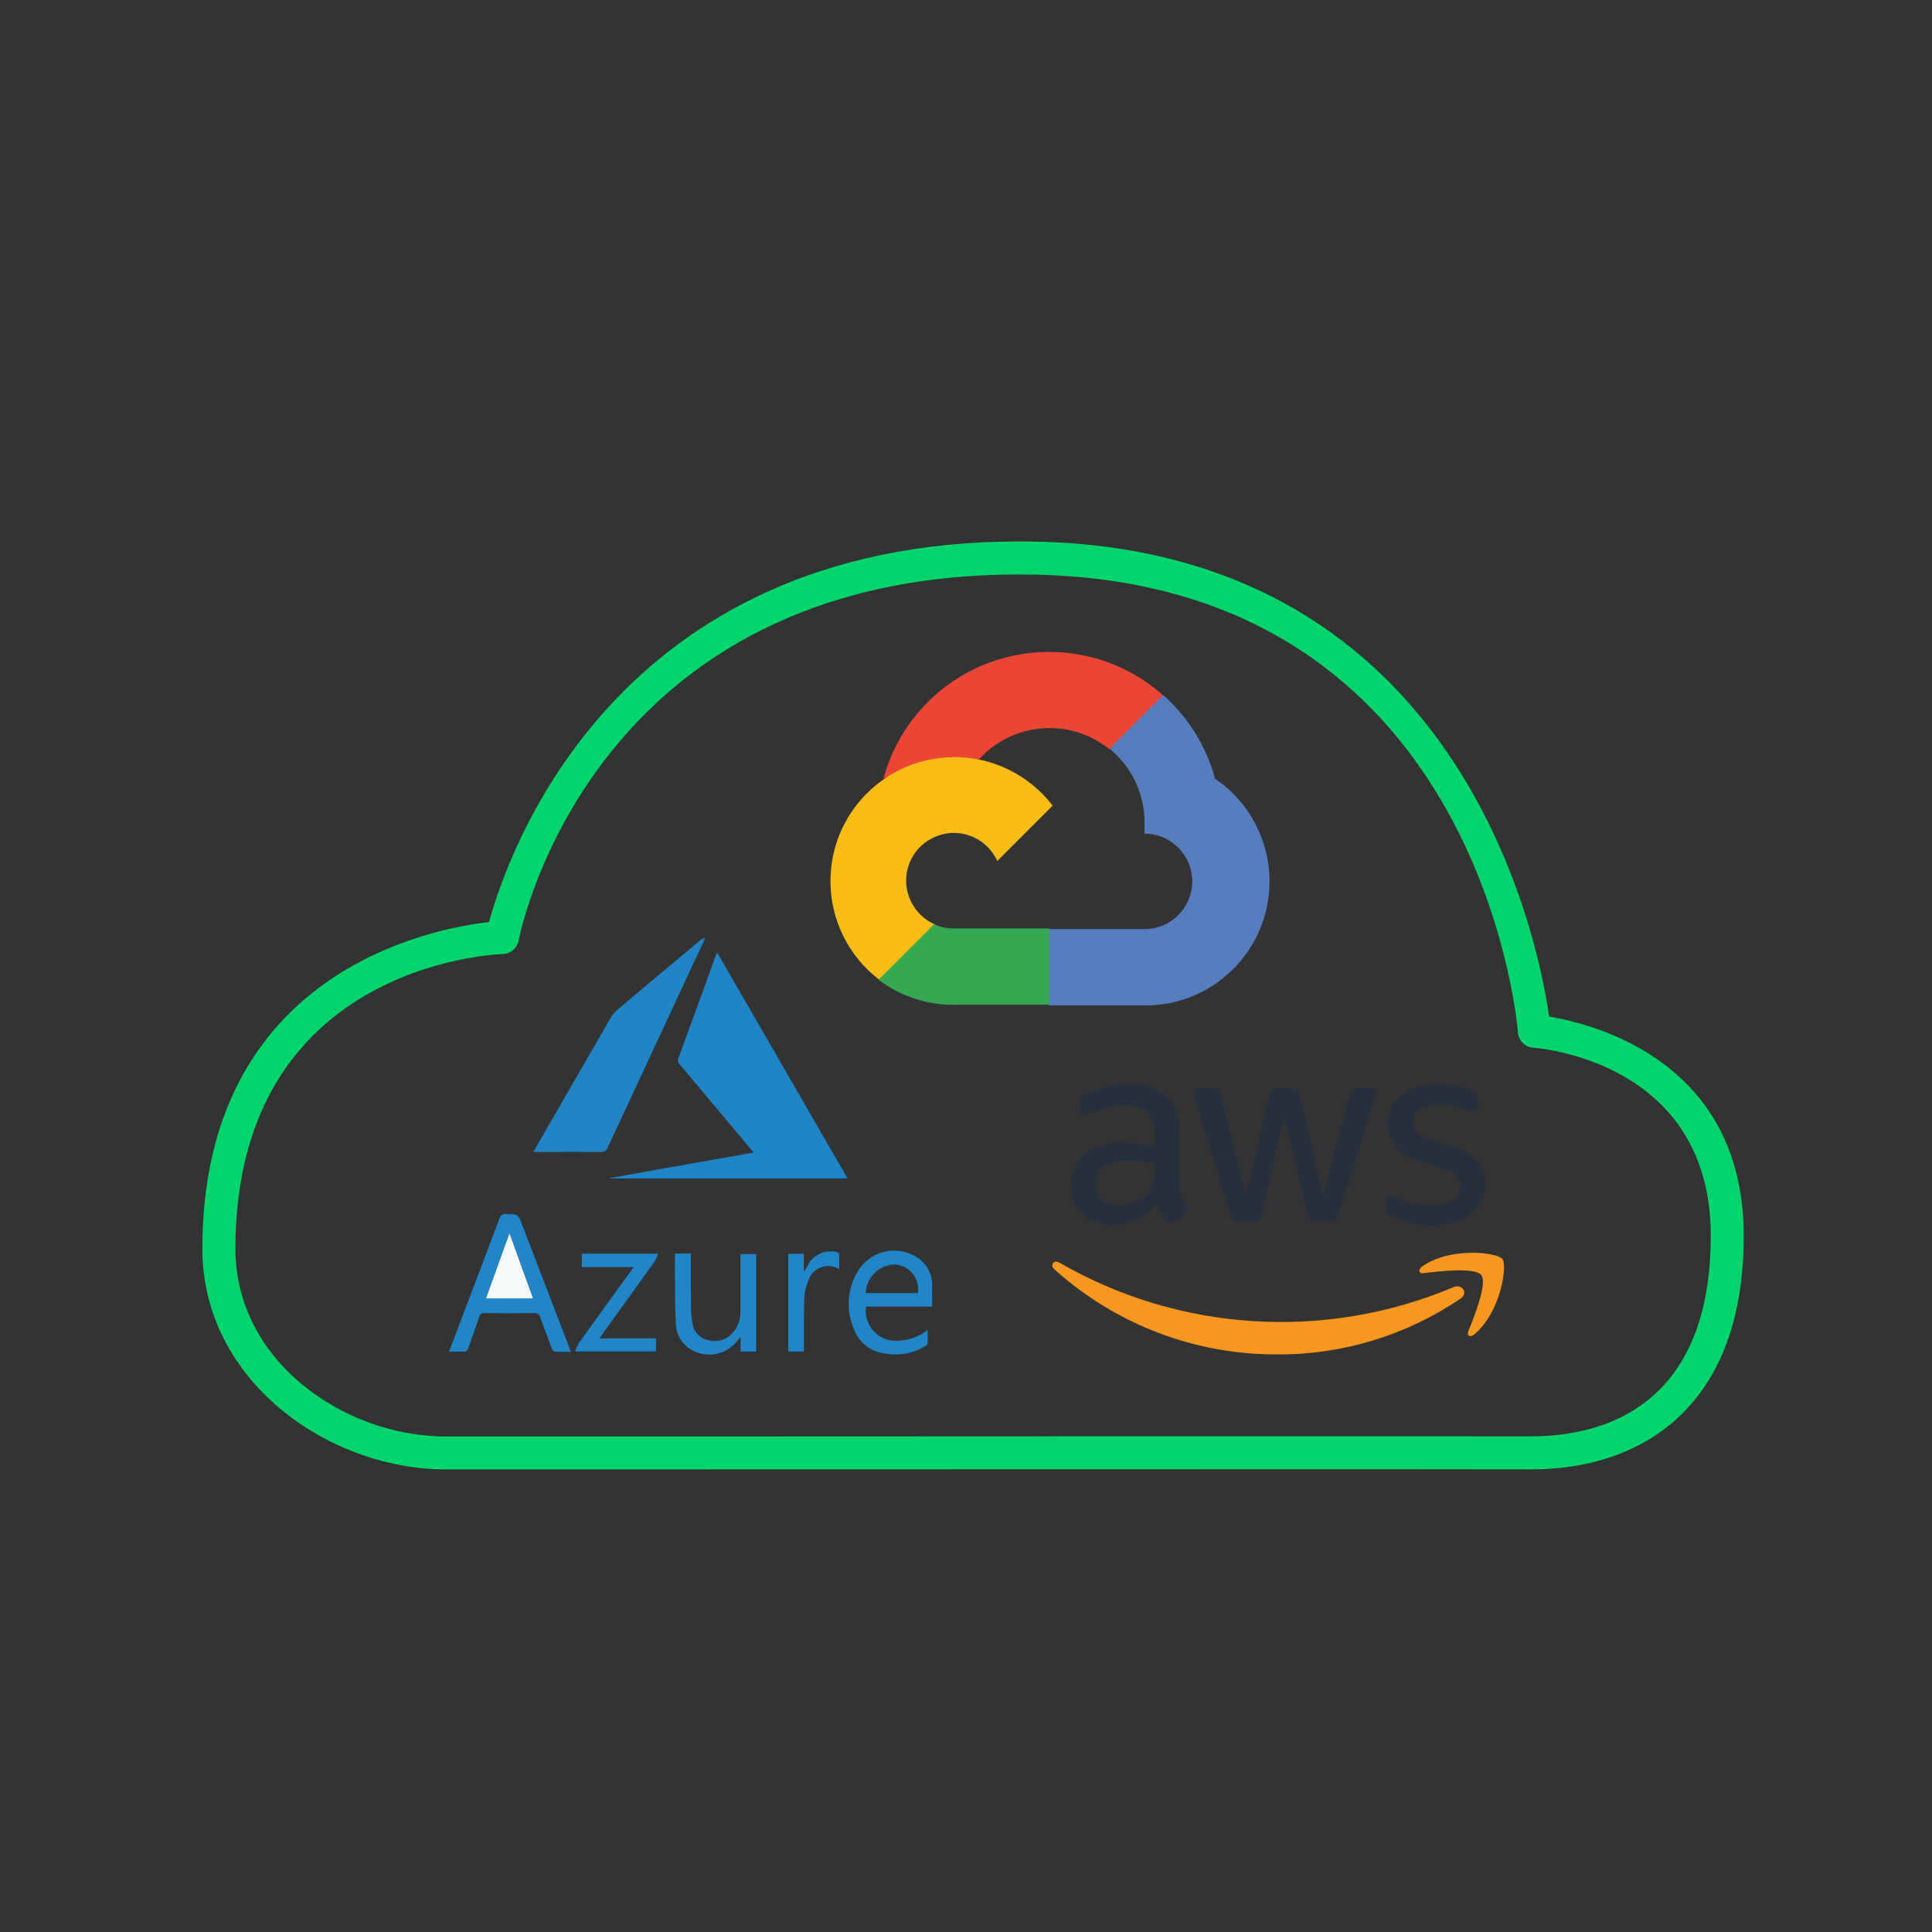 <?xml version="1.0" encoding="UTF-8"?><svg id="Layer_1" xmlns="http://www.w3.org/2000/svg" viewBox="0 0 200 200"><rect x="0" y="0" width="200" height="200" fill="#333333" stroke="none"/><defs><style>.cls-1{fill:#f8961d;}.cls-2{fill:#2086c8;}.cls-3{fill:#252f3e;}.cls-4{fill:#1f85c7;}.cls-5{fill:#ea4535;}.cls-6{fill:#1f87c8;}.cls-7{fill:#36a852;}.cls-8{fill:#00d66b;}.cls-9{fill:#f8fbfc;}.cls-10{fill:#1e85c7;}.cls-11{fill:#f9bc15;}.cls-12{fill:#557ebf;}</style></defs><path class="cls-8" d="m46.14,152.11c-12.16,0-25.19-9.18-25.19-22.84,0-28.71,23.78-33.16,29.68-33.82,1.86-6.89,12.88-39.4,54.88-39.4.62,0,1.25,0,1.89.02,43.88,1,51.82,41.15,52.97,49.17,4.8.79,20.14,4.73,20.14,22.7,0,7.99-2.13,14.16-6.33,18.36-3.81,3.8-9.24,5.81-15.71,5.81h-.04c-7.81-.03-57.18,0-88.22,0h-24.09Zm59.35-92.64c-43.86,0-51.5,36.34-51.81,37.91-.15.78-.83,1.36-1.62,1.38-1.13.04-27.69,1.26-27.69,30.52,0,11.62,11.25,19.42,21.77,19.42h24.09c31.03-.02,80.41-.03,88.22-.01h.04c3.87,0,9.31-.83,13.29-4.82,3.53-3.53,5.32-8.88,5.32-15.93,0-17.98-17.62-19.42-18.37-19.48-.84-.05-1.52-.72-1.59-1.56-.16-1.89-4.4-46.38-49.81-47.41-.61-.01-1.24-.02-1.84-.02Z"/><g><path id="Path_555" class="cls-10" d="m74.25,98.62l13.49,23.37h-24.63v-.04s14.9-2.64,14.9-2.64c-.17-.21-.29-.35-.4-.49-2.41-2.87-4.81-5.74-7.22-8.6-.19-.17-.26-.44-.16-.67,1.31-3.57,2.6-7.15,3.9-10.73.03-.07.07-.13.12-.19"/><path id="Path_556" class="cls-4" d="m55.21,119.25c.27-.48.49-.86.71-1.24,2.43-4.22,4.87-8.45,7.31-12.67.17-.29.39-.55.64-.77,2.83-2.4,5.68-4.78,8.53-7.16.18-.17.39-.29.62-.36-.15.33-.29.66-.45.99-3.22,6.9-6.43,13.8-9.64,20.71-.1.34-.43.55-.79.51-2.08-.03-4.17-.01-6.26-.01h-.67"/><path id="Path_557" class="cls-2" d="m46.48,139.94c.5-1.32.96-2.55,1.43-3.78,1.26-3.34,2.54-6.67,3.79-10.01.06-.32.36-.53.68-.48,1.25.03,1.25,0,1.69,1.16l5.03,13.11c-.59,0-1.14.02-1.69-.02-.11,0-.23-.21-.29-.35-.41-1.07-.82-2.15-1.21-3.23-.06-.27-.31-.45-.58-.41-1.73.02-3.45.02-5.18,0-.25-.04-.49.13-.54.39-.37,1.09-.77,2.17-1.14,3.25-.09.26-.21.38-.5.36-.47-.03-.94,0-1.48,0m6.25-12.28l-2.43,6.74h4.87l-2.44-6.74"/><path id="Path_558" class="cls-2" d="m96.5,135.26h-6.85c-.24,1.69.92,3.25,2.61,3.5.09.01.19.02.29.03,1.25.06,2.49-.33,3.48-1.1,0,.53.02.96-.01,1.38,0,.11-.16.25-.28.31-1.36.8-2.98,1.03-4.51.66-1.27-.26-2.33-1.16-2.8-2.37-.87-1.94-.75-4.18.33-6,1.17-2.04,3.74-2.8,5.82-1.71,1.22.59,1.98,1.86,1.92,3.21-.02.67,0,1.35,0,2.1m-6.88-1.41h5.4c.22-1.41-.75-2.73-2.16-2.94-.04,0-.08-.01-.12-.02-1.67-.03-3.06,1.29-3.12,2.96"/><path id="Path_559" class="cls-2" d="m69.87,129.77h1.64v.56c0,1.74,0,3.49.03,5.23,0,.46.04.91.13,1.36.1.91.78,1.65,1.68,1.82.96.26,1.99-.09,2.59-.88.46-.57.71-1.28.71-2.02v-6.02h1.63v10.09h-1.62v-1.51c-.07.07-.14.15-.2.22-1.01,1.49-2.96,2.03-4.59,1.26-1.19-.52-1.94-1.71-1.91-3.01-.1-1.43-.07-2.87-.09-4.31-.01-.91,0-1.82,0-2.79"/><path id="Path_560" class="cls-2" d="m62.06,138.55h5.85v1.35h-8.36c.08-.29.2-.56.34-.83,1.78-2.48,3.57-4.95,5.36-7.41.1-.14.19-.28.35-.49h-5.37v-1.39h7.9c-.09.28-.21.54-.36.8-1.77,2.48-3.55,4.95-5.34,7.42-.11.15-.2.3-.37.55"/><path id="Path_561" class="cls-6" d="m86.88,131.38c-1.02-.63-2.36-.31-2.99.72-.1.16-.17.33-.23.51-.24.58-.37,1.19-.4,1.81-.06,1.64-.03,3.28-.04,4.93v.56h-1.62v-10.12h1.61v1.74l.1.03.25-.46c.51-1.12,1.73-1.75,2.94-1.51.29.05.4.17.38.47-.02.42,0,.84,0,1.32"/><path id="Path_562" class="cls-9" d="m52.74,127.67l2.44,6.74h-4.87l2.43-6.74"/></g><g><path id="Path_563" class="cls-3" d="m122.1,122.41c-.01.47.05.93.17,1.38.14.39.3.76.5,1.12.07.11.11.23.11.36-.02.2-.13.37-.3.47l-.98.65c-.12.08-.26.13-.4.14-.18-.01-.35-.09-.47-.22-.21-.22-.4-.47-.56-.73-.16-.26-.31-.56-.48-.92-1.11,1.38-2.8,2.17-4.57,2.15-1.15.06-2.27-.34-3.11-1.12-1.63-1.78-1.51-4.55.26-6.19,1.08-.85,2.43-1.29,3.81-1.21.55,0,1.1.05,1.65.12.57.08,1.17.2,1.79.34v-1.14c.09-.89-.17-1.79-.73-2.49-.72-.55-1.63-.81-2.54-.71-.57,0-1.13.07-1.68.2-.57.14-1.13.31-1.68.53-.18.08-.36.15-.55.2-.08.03-.16.04-.25.05-.22,0-.33-.16-.33-.48v-.76c-.02-.19.02-.38.11-.55.12-.14.27-.25.44-.33.62-.31,1.28-.54,1.96-.7.79-.2,1.61-.3,2.43-.3,1.47-.13,2.93.32,4.07,1.26.93,1.05,1.4,2.43,1.29,3.83v5.04h.04Zm-6.31,2.35c.55,0,1.09-.1,1.6-.28.57-.2,1.08-.54,1.48-1,.25-.29.43-.63.53-1,.11-.44.16-.9.16-1.35v-.65c-.47-.11-.95-.2-1.43-.26-.49-.06-.97-.09-1.46-.09-.82-.06-1.64.16-2.32.63-.99.72-1.21,2.11-.49,3.1.45.61,1.18.96,1.93.91m12.49,1.68c-.21.02-.42-.03-.59-.16-.16-.17-.28-.38-.33-.61l-3.65-12.02c-.07-.2-.12-.41-.14-.63-.03-.19.1-.36.29-.39.03,0,.06,0,.09,0h1.52c.21-.03.43.03.61.16.16.17.27.38.31.61l2.61,10.29,2.43-10.29c.03-.23.14-.44.3-.61.19-.12.41-.17.63-.16h1.24c.22-.02.44.03.63.16.16.16.27.38.3.61l2.46,10.42,2.69-10.42c.05-.23.16-.43.31-.61.18-.11.39-.17.61-.16h1.45c.19-.03.36.11.39.3,0,.03,0,.06,0,.09,0,.08-.01.17-.03.25-.02.13-.06.26-.11.39l-3.75,12.02c-.05.23-.16.44-.33.61-.18.11-.38.17-.59.16h-1.34c-.22.02-.44-.03-.63-.16-.16-.17-.27-.39-.3-.63l-2.41-10.03-2.39,10.01c-.04.23-.14.45-.3.63-.19.12-.41.18-.63.16h-1.34Zm19.98.43c-.81,0-1.61-.09-2.4-.28-.62-.13-1.22-.34-1.79-.63-.2-.09-.37-.25-.48-.44-.06-.14-.09-.29-.09-.44v-.79c0-.33.12-.48.36-.48.1,0,.19.02.28.05.09.03.23.09.39.16.55.24,1.12.42,1.71.55.61.12,1.23.19,1.85.19.79.05,1.58-.13,2.27-.51.52-.31.82-.87.81-1.48.01-.4-.14-.8-.42-1.09-.45-.39-.99-.66-1.57-.81l-2.25-.7c-.98-.25-1.85-.81-2.49-1.59-.5-.65-.77-1.44-.78-2.25-.01-.6.13-1.2.42-1.73.28-.5.66-.94,1.12-1.28.48-.37,1.03-.64,1.62-.81.64-.18,1.3-.27,1.96-.26.35,0,.7.02,1.04.06.36.05.68.11,1.01.17s.61.16.89.25c.23.07.45.16.65.28.18.09.35.22.47.39.1.15.15.33.14.51v.73c0,.33-.12.5-.36.5-.21-.02-.41-.09-.59-.19-.94-.42-1.96-.62-2.98-.61-.72-.04-1.43.11-2.07.44-.48.29-.77.82-.73,1.38,0,.42.17.82.47,1.1.5.4,1.09.69,1.71.85l2.21.7c.94.24,1.78.76,2.41,1.49.47.63.73,1.39.71,2.18,0,.62-.13,1.24-.4,1.8-.28.53-.66,1-1.14,1.37-.51.4-1.1.7-1.73.87-.72.22-1.47.33-2.22.33"/><path id="Path_564" class="cls-1" d="m151.2,134.43c-5.59,3.79-12.19,5.81-18.94,5.78-8.54.04-16.78-3.1-23.12-8.82-.48-.44-.05-1.03.53-.68,12.45,7.18,27.54,8.12,40.79,2.54.85-.39,1.59.56.75,1.18m2.13-2.43c-.65-.84-4.32-.4-5.99-.2-.5.06-.57-.37-.12-.7,2.92-2.05,7.73-1.46,8.29-.78s-.16,5.5-2.89,7.81c-.42.36-.82.17-.64-.3.63-1.54,2.01-5.01,1.35-5.83"/></g><g><path class="cls-5" d="m114.82,77.56h1.39l3.95-3.95.19-1.68c-7.35-6.49-18.58-5.79-25.07,1.56-1.8,2.04-3.11,4.47-3.82,7.1.44-.18.93-.21,1.39-.08l7.9-1.3s.4-.67.61-.62c3.52-3.86,9.43-4.31,13.49-1.03h-.03Z"/><path class="cls-12" d="m125.78,80.6c-.91-3.34-2.77-6.35-5.37-8.65l-5.55,5.55c2.34,1.91,3.68,4.8,3.62,7.82v.98c2.73,0,4.94,2.21,4.94,4.94s-2.21,4.94-4.94,4.94h-9.87l-.98,1v5.92l.98.98h9.87c7.09.06,12.88-5.65,12.94-12.74.03-4.3-2.09-8.33-5.64-10.73Z"/><path class="cls-7" d="m98.73,104.01h9.87v-7.9h-9.87c-.7,0-1.4-.15-2.04-.44l-1.39.43-3.98,3.95-.35,1.39c2.23,1.68,4.95,2.59,7.75,2.58Z"/><path class="cls-11" d="m98.73,78.38c-7.09.04-12.8,5.82-12.76,12.91.02,3.96,1.87,7.69,5.01,10.1l5.73-5.73c-2.48-1.12-3.59-4.05-2.47-6.53s4.05-3.59,6.53-2.47c1.09.49,1.97,1.37,2.47,2.47l5.73-5.73c-2.44-3.18-6.22-5.05-10.23-5.03Z"/></g></svg>